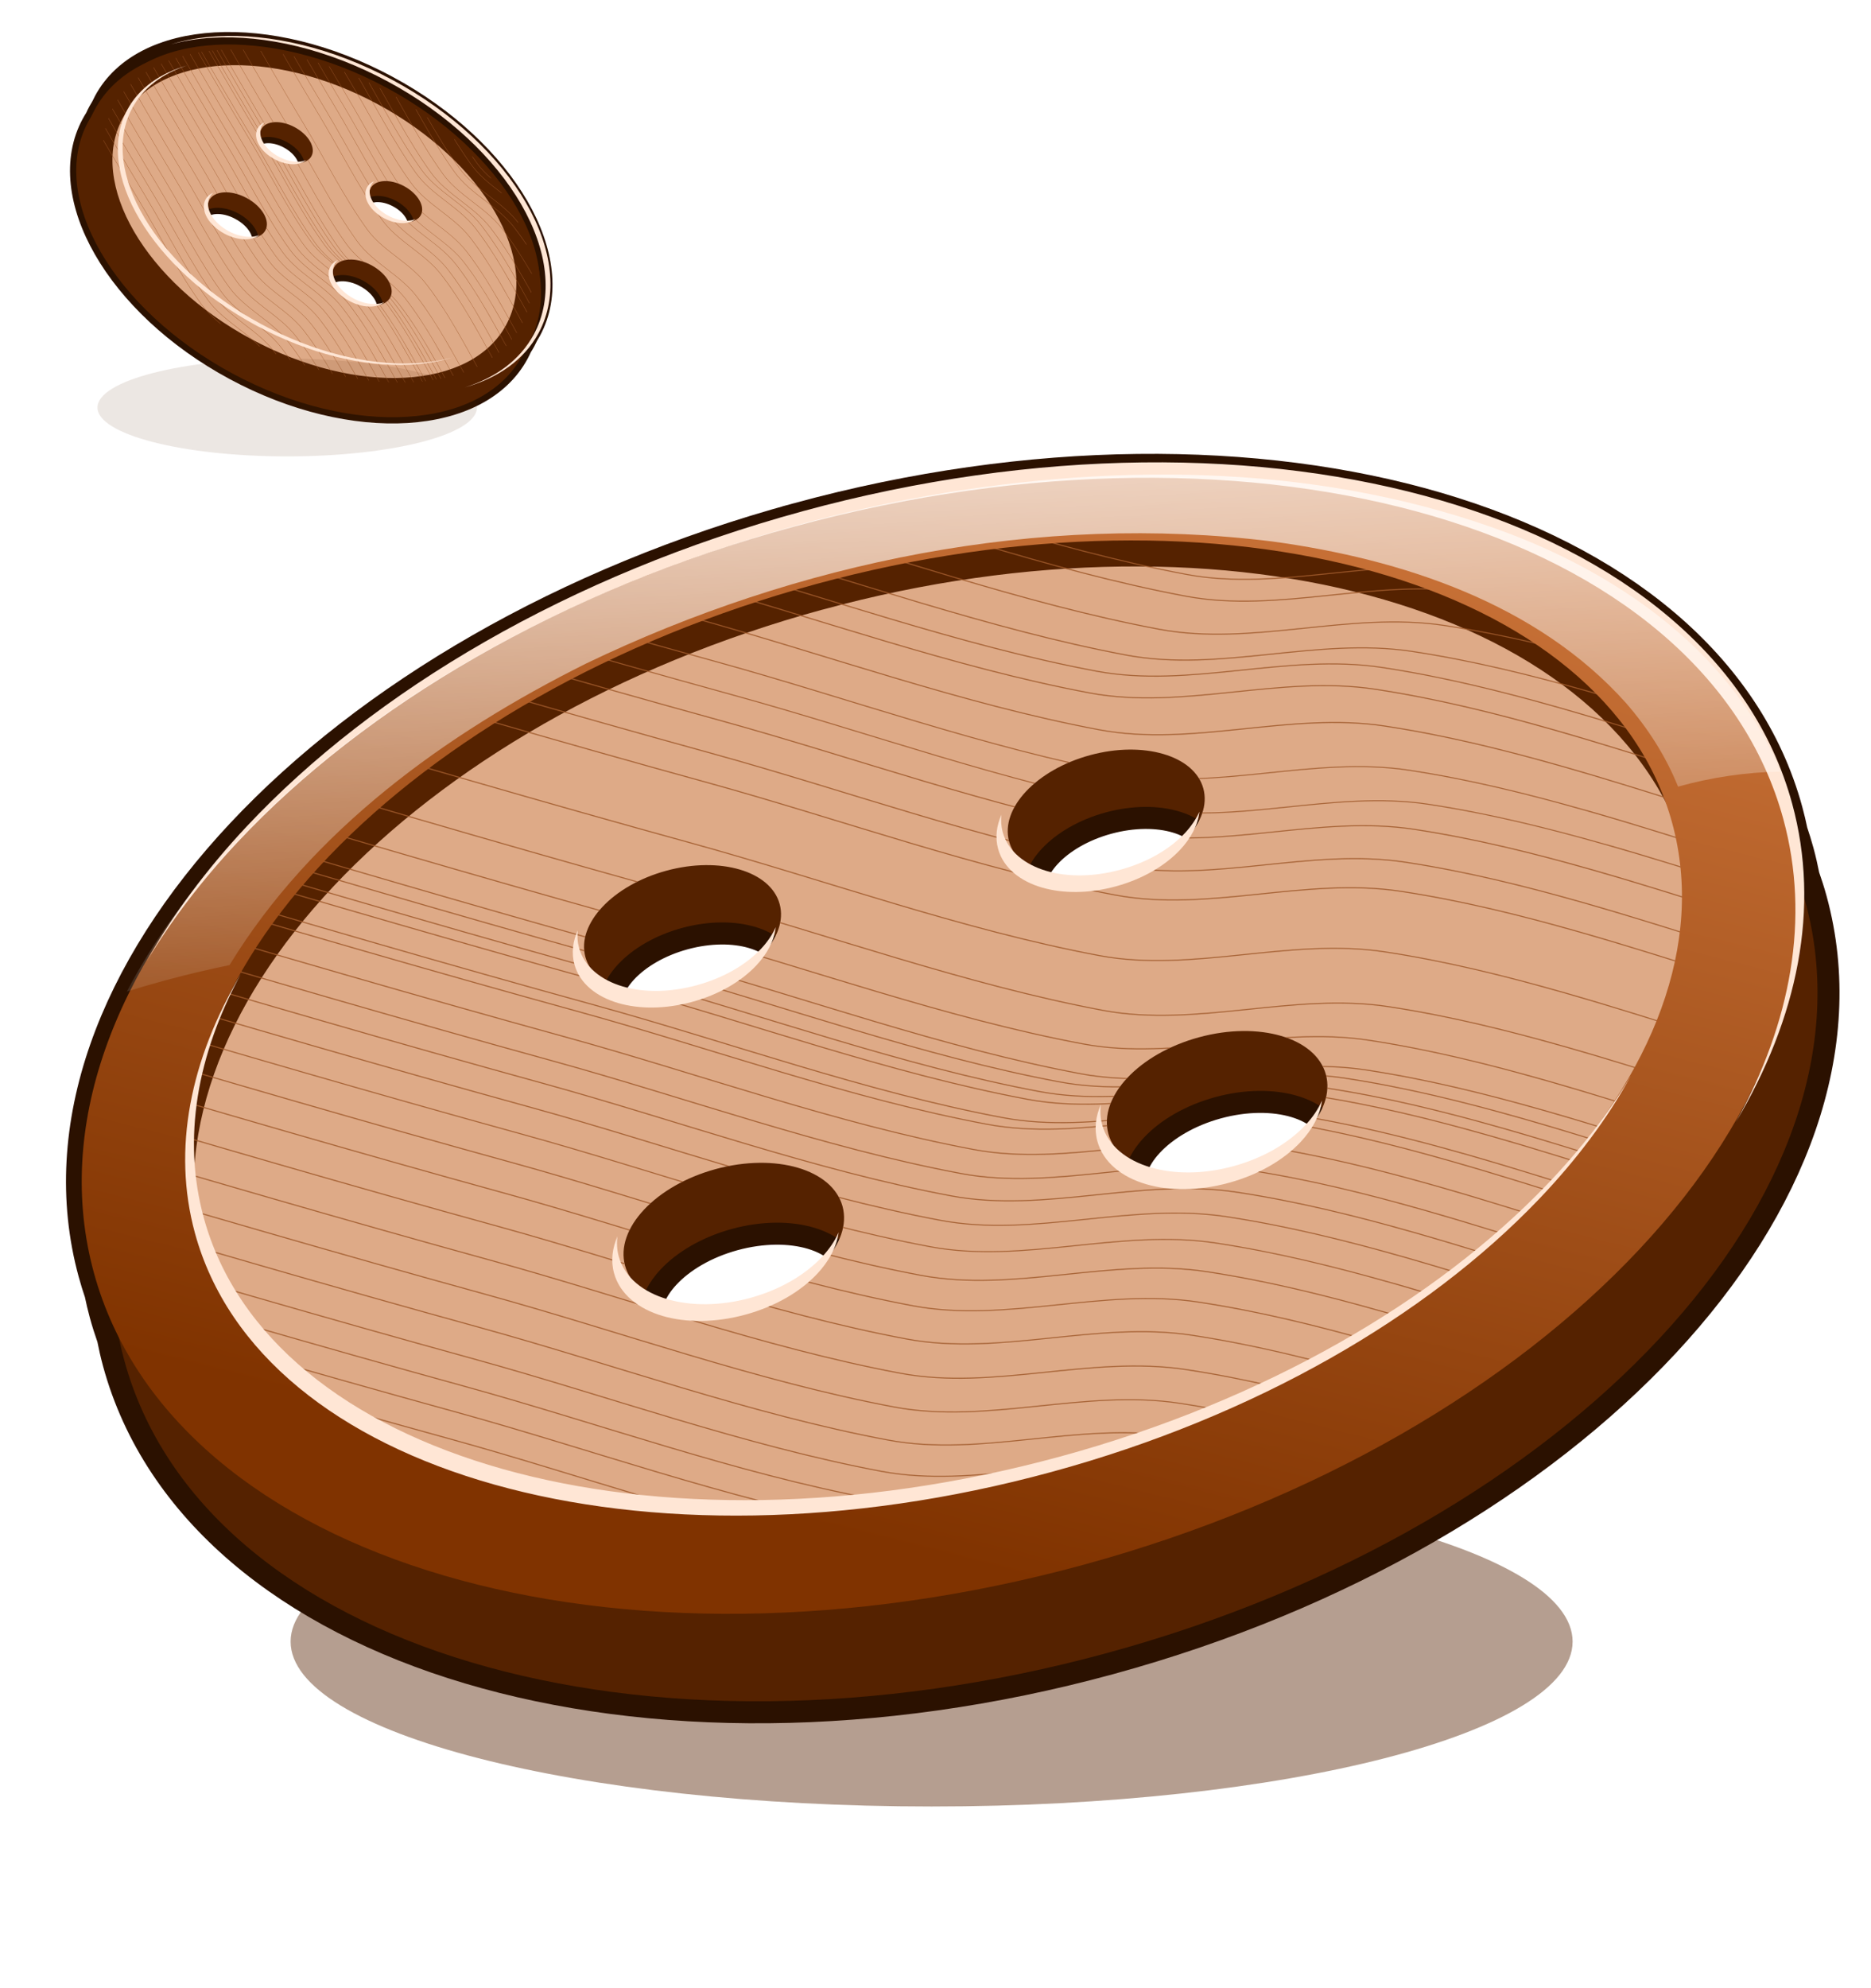 <?xml version="1.0" encoding="UTF-8" standalone="no"?>
<!-- Created with Inkscape (http://www.inkscape.org/) -->
<svg xmlns:inkscape="http://www.inkscape.org/namespaces/inkscape" xmlns:rdf="http://www.w3.org/1999/02/22-rdf-syntax-ns#" xmlns="http://www.w3.org/2000/svg" xmlns:sodipodi="http://sodipodi.sourceforge.net/DTD/sodipodi-0.dtd" xmlns:ns1="http://sozi.baierouge.fr" xmlns:cc="http://creativecommons.org/ns#" xmlns:xlink="http://www.w3.org/1999/xlink" xmlns:dc="http://purl.org/dc/elements/1.1/" id="svg2" sodipodi:docname="button.svg" inkscape:export-filename="button.png" viewBox="0 0 594.34 631.31" inkscape:export-xdpi="90" version="1.1" inkscape:export-ydpi="90" inkscape:version="0.48.4 r9939">
  <defs id="defs4">
    <linearGradient id="linearGradient4025" inkscape:collect="always">
      <stop id="stop4027" style="stop-color:#ffffff" offset="0"/>
      <stop id="stop4029" style="stop-color:#ffffff;stop-opacity:0" offset="1"/>
    </linearGradient>
    <linearGradient id="linearGradient3883">
      <stop id="stop3885" style="stop-color:#c87137" offset="0"/>
      <stop id="stop3887" style="stop-color:#803300" offset="1"/>
    </linearGradient>
    <filter id="filter4008" inkscape:collect="always" color-interpolation-filters="sRGB">
      <feGaussianBlur id="feGaussianBlur4010" stdDeviation="0.42" inkscape:collect="always"/>
    </filter>
    <filter id="filter4073" height="2.09" width="1.348" color-interpolation-filters="sRGB" y="-.545" x="-.174" inkscape:collect="always">
      <feGaussianBlur id="feGaussianBlur4075" stdDeviation="17.71" inkscape:collect="always"/>
    </filter>
    <clipPath id="clipPath3425" clipPathUnits="userSpaceOnUse">
      <g id="g3427" transform="matrix(.789 0 0 .789 409.94 526.34)">
        <g id="g3429" transform="matrix(.497 .137 -.168 .405 -335.94 -1086.7)">
          <path id="path3431" style="block-progression:tb;text-indent:0;color:#000000;text-transform:none;fill:#a05a2c" inkscape:connector-curvature="0" d="m1607.8 1538c-48.334-0.51-96.101 1.144-141.91 7.688-37.104 5.301-70.435 21.856-103.62 38-33.19 16.144-66.253 31.872-102.84 35.531-107.85 10.785-222.29 0-330.88 0-477.65 0-951.53-34.794-1425.6 5.656l0.094 1c473.93-40.441 947.77-5.656 1425.5-5.656 108.52 0 222.98 10.798 330.97 0 36.813-3.681 69.992-19.478 103.19-35.625 33.196-16.147 66.414-32.666 103.31-37.938 121.95-17.422 258 0 381.78 0v-1c-77.304 0-159.44-6.806-240-7.656z"/>
          <path id="path3433" style="block-progression:tb;text-indent:0;color:#000000;text-transform:none;fill:#a05a2c" inkscape:connector-curvature="0" d="m1633 1470.9c-48.334-0.51-96.101 1.113-141.91 7.656-37.104 5.301-70.435 21.887-103.62 38.031-33.19 16.144-66.253 31.841-102.84 35.5-107.85 10.785-222.29 0-330.87 0-477.65 0-951.53-34.794-1425.6 5.656l0.094 1c473.93-40.441 947.77-5.656 1425.5-5.656 108.52 0 223.02 10.798 331 0 36.813-3.681 69.961-19.447 103.16-35.594 33.196-16.147 66.414-32.666 103.31-37.938 121.95-17.422 258 0 381.78 0v-1c-77.304 0-159.44-6.806-240-7.656z"/>
          <path id="path3435" style="block-progression:tb;text-indent:0;color:#000000;text-transform:none;fill:#a05a2c" inkscape:connector-curvature="0" d="m1590.8 1559.7c-48.334-0.51-96.07 1.144-141.88 7.688-37.104 5.301-70.435 21.856-103.62 38-33.19 16.144-66.253 31.872-102.84 35.531-107.85 10.785-222.29 0-330.88 0-477.65 0-951.53-34.794-1425.6 5.656l0.062 1c473.93-40.441 947.81-5.656 1425.5-5.656 108.52 0 222.98 10.798 330.97 0 36.813-3.681 69.992-19.478 103.19-35.625 33.196-16.147 66.414-32.666 103.31-37.937 121.95-17.422 258 0 381.78 0v-1c-77.304 0-159.47-6.806-240.03-7.656z"/>
          <path id="path3437" style="block-progression:tb;text-indent:0;color:#000000;text-transform:none;fill:#a05a2c" inkscape:connector-curvature="0" d="m1592.3 1580.8c-48.334-0.51-96.101 1.144-141.91 7.688-37.104 5.301-70.403 21.887-103.59 38.031-33.19 16.144-66.253 31.841-102.84 35.5-107.85 10.785-222.29 0-330.88 0-477.65 0-951.56-34.794-1425.6 5.656l0.094 1c473.93-40.441 947.81-5.656 1425.5-5.656 108.52 0 222.98 10.798 330.97 0 36.813-3.681 69.992-19.478 103.19-35.625 33.196-16.147 66.414-32.635 103.31-37.906 121.95-17.422 257.97 0 381.75 0v-1c-77.304 0-159.44-6.837-240-7.688z"/>
          <path id="path3439" style="block-progression:tb;text-indent:0;color:#000000;text-transform:none;fill:#a05a2c" inkscape:connector-curvature="0" d="m1641.2 1644.8c-48.334-0.51-96.101 1.113-141.91 7.656-37.104 5.301-70.435 21.887-103.62 38.031-33.19 16.144-66.253 31.872-102.84 35.531-107.85 10.785-222.29-0.031-330.87-0.031-477.65 0-951.53-34.763-1425.6 5.688l0.094 0.969c473.88-40.5 947.72-5.7 1425.4-5.7 108.52 0 222.98 10.798 330.97 0 36.813-3.681 69.992-19.447 103.19-35.594 33.196-16.147 66.414-32.666 103.31-37.937 121.95-17.422 258 0 381.78 0v-1c-77.304 0-159.44-6.806-240-7.656z"/>
          <path id="path3441" style="block-progression:tb;text-indent:0;color:#000000;text-transform:none;fill:#a05a2c" inkscape:connector-curvature="0" d="m1666.4 1727.7c-48.334-0.51-96.101 1.113-141.91 7.656-37.104 5.301-70.403 21.887-103.59 38.031-33.19 16.144-66.253 31.841-102.84 35.5-107.85 10.785-222.29 0-330.88 0-477.65 0-951.53-34.794-1425.6 5.656l0.062 1c473.93-40.441 947.81-5.656 1425.5-5.656 108.52 0 222.98 10.798 330.97 0 36.813-3.681 69.992-19.447 103.19-35.594 33.196-16.147 66.414-32.666 103.31-37.937 121.95-17.422 258 0 381.78 0v-1c-77.304 0-159.47-6.806-240.03-7.656z"/>
          <path id="path3443" style="block-progression:tb;text-indent:0;color:#000000;text-transform:none;fill:#a05a2c" inkscape:connector-curvature="0" d="m1693.3 1895.5c-48.334-0.51-96.101 1.144-141.91 7.688-37.104 5.301-70.403 21.856-103.59 38-33.19 16.144-66.253 31.872-102.84 35.531-107.85 10.785-222.29 0-330.88 0-477.65 0-951.53-34.794-1425.6 5.656l0.062 1c473.93-40.441 947.81-5.656 1425.5-5.656 108.52 0 222.98 10.798 330.97 0 36.813-3.681 69.992-19.478 103.19-35.625 33.196-16.147 66.414-32.666 103.31-37.938 121.95-17.422 258 0 381.78 0v-1c-77.304 0-159.47-6.806-240.03-7.656z"/>
          <path id="path3445" style="block-progression:tb;text-indent:0;color:#000000;text-transform:none;fill:#a05a2c" inkscape:connector-curvature="0" d="m1676.2 1948.7c-48.334-0.51-96.101 1.113-141.91 7.656-37.104 5.301-70.435 21.887-103.62 38.031-33.19 16.144-66.253 31.841-102.84 35.5-107.85 10.785-222.29 0-330.87 0-477.65 0-951.53-34.794-1425.6 5.656l0.094 1c473.93-40.441 947.77-5.656 1425.5-5.656 108.52 0 222.98 10.798 330.97 0 36.813-3.681 69.992-19.447 103.19-35.594 33.196-16.147 66.414-32.666 103.31-37.938 121.95-17.422 258 0 381.78 0v-1c-77.304 0-159.44-6.806-240-7.656z"/>
          <path id="path3447" style="block-progression:tb;text-indent:0;color:#000000;text-transform:none;fill:#a05a2c" inkscape:connector-curvature="0" d="m1669.5 1958.6c-48.334-0.51-96.101 1.113-141.91 7.656-37.104 5.301-70.435 21.887-103.62 38.031-33.19 16.144-66.253 31.841-102.84 35.5-107.85 10.785-222.29 0-330.88 0-477.65 0-951.53-34.794-1425.6 5.656l0.094 1c473.93-40.441 947.77-5.656 1425.5-5.656 108.52 0 223.02 10.798 331 0 36.813-3.681 69.96-19.447 103.16-35.594 33.196-16.147 66.446-32.666 103.34-37.938 121.95-17.422 257.97 0 381.75 0v-1c-77.304 0-159.44-6.806-240-7.656z"/>
          <path id="path3449" style="block-progression:tb;text-indent:0;color:#000000;text-transform:none;fill:#a05a2c" inkscape:connector-curvature="0" d="m1645.6 2016.6c-48.334-0.51-96.101 1.113-141.91 7.656-37.104 5.301-70.435 21.887-103.62 38.031-33.19 16.144-66.253 31.872-102.84 35.531-107.85 10.785-222.29 0-330.88 0-477.65 0-951.53-34.794-1425.6 5.656l0.094 1c473.93-40.441 947.77-5.656 1425.5-5.656 108.52 0 223.02 10.767 331-0.031 36.813-3.681 69.96-19.447 103.16-35.594 33.196-16.147 66.414-32.666 103.31-37.938 121.95-17.422 258 0 381.78 0v-1c-77.304 0-159.44-6.806-240-7.656z"/>
          <path id="path3451" style="block-progression:tb;text-indent:0;color:#000000;text-transform:none;fill:#a05a2c" inkscape:connector-curvature="0" d="m1639.1 1368c-48.334-0.51-96.101 1.113-141.91 7.656-37.104 5.301-70.404 21.887-103.59 38.031-33.19 16.144-66.253 31.841-102.84 35.5-107.85 10.785-222.29 0-330.87 0-477.65 0-951.56-34.794-1425.6 5.656l0.094 1c473.93-40.441 947.81-5.656 1425.5-5.656 108.52 0 222.98 10.798 330.97 0 36.813-3.681 69.992-19.447 103.19-35.594 33.196-16.147 66.414-32.666 103.31-37.938 121.95-17.422 257.97 0 381.75 0v-1c-77.304 0-159.44-6.806-240-7.656z"/>
          <path id="path3453" style="block-progression:tb;text-indent:0;color:#000000;text-transform:none;fill:#a05a2c" inkscape:connector-curvature="0" d="m1635.8 1340.1c-48.334-0.51-96.101 1.113-141.91 7.656-37.104 5.301-70.435 21.887-103.62 38.031-33.19 16.144-66.253 31.872-102.84 35.531-107.85 10.785-222.29 0-330.87 0-477.65 0-951.53-34.794-1425.6 5.656l0.094 0.969c473.93-40.441 947.77-5.625 1425.5-5.625 108.52 0 223.02 10.767 331-0.031 36.813-3.681 69.961-19.447 103.16-35.594 33.196-16.147 66.414-32.666 103.31-37.938 121.95-17.422 258 0 381.78 0v-1c-77.304 0-159.44-6.806-240-7.656z"/>
          <path id="path3455" style="block-progression:tb;text-indent:0;color:#000000;text-transform:none;fill:#a05a2c" inkscape:connector-curvature="0" d="m1634 1393.4c-48.334-0.51-96.101 1.113-141.91 7.656-37.104 5.301-70.435 21.887-103.62 38.031-33.19 16.144-66.253 31.841-102.84 35.5-107.85 10.785-222.29 0-330.87 0-477.65 0-951.53-34.794-1425.6 5.656l0.094 1c473.93-40.441 947.77-5.656 1425.5-5.656 108.52 0 222.98 10.798 330.97 0 36.813-3.681 69.992-19.447 103.19-35.594 33.196-16.147 66.414-32.666 103.31-37.938 121.95-17.422 258 0 381.78 0v-1c-77.304 0-159.44-6.806-240-7.656z"/>
          <path id="path3457" style="block-progression:tb;text-indent:0;color:#000000;text-transform:none;fill:#a05a2c" inkscape:connector-curvature="0" d="m1632.2 1411.7c-48.334-0.51-96.07 1.113-141.88 7.656-37.104 5.301-70.435 21.887-103.62 38.031-33.19 16.144-66.253 31.841-102.84 35.5-107.85 10.785-222.29 0-330.87 0-477.65 0-951.53-34.794-1425.6 5.656l0.062 1c473.93-40.441 947.81-5.656 1425.5-5.656 108.52 0 222.98 10.798 330.97 0 36.813-3.681 69.992-19.447 103.19-35.594 33.196-16.147 66.414-32.666 103.31-37.938 121.95-17.422 258 0 381.78 0v-1c-77.304 0-159.47-6.806-240.03-7.656z"/>
          <path id="path3459" style="block-progression:tb;text-indent:0;color:#000000;text-transform:none;fill:#a05a2c" inkscape:connector-curvature="0" d="m1626.8 1451.3c-48.334-0.51-96.101 1.113-141.91 7.656-37.104 5.301-70.403 21.887-103.59 38.031-33.19 16.144-66.253 31.872-102.84 35.531-107.85 10.785-222.29 0-330.88 0-477.65 0-951.53-34.794-1425.6 5.656l0.062 1c473.93-40.441 947.81-5.656 1425.5-5.656 108.52 0 222.98 10.767 330.97-0.031 36.813-3.681 69.992-19.447 103.19-35.594 33.196-16.147 66.414-32.666 103.31-37.938 121.95-17.422 258 0 381.78 0v-1c-77.304 0-159.47-6.806-240.03-7.656z"/>
          <path id="path3461" style="block-progression:tb;text-indent:0;color:#000000;text-transform:none;fill:#a05a2c" inkscape:connector-curvature="0" d="m1623.6 1506.9c-48.334-0.51-96.07 1.144-141.88 7.688-37.104 5.301-70.435 21.887-103.62 38.031-33.19 16.144-66.253 31.841-102.84 35.5-107.85 10.785-222.29 0-330.87 0-477.65 0-951.53-34.794-1425.6 5.656l0.062 1c473.93-40.441 947.81-5.656 1425.5-5.656 108.52 0 222.98 10.798 330.97 0 36.813-3.681 69.992-19.478 103.19-35.625 33.196-16.147 66.414-32.666 103.31-37.938 121.95-17.422 258 0.031 381.78 0.031v-1c-77.304 0-159.47-6.837-240.03-7.688z"/>
          <path id="path3463" style="block-progression:tb;text-indent:0;color:#000000;text-transform:none;fill:#a05a2c" inkscape:connector-curvature="0" d="m1610.5 1611.3c-48.334-0.51-96.101 1.113-141.91 7.656-37.104 5.301-70.404 21.887-103.59 38.031-33.19 16.144-66.253 31.872-102.84 35.531-107.85 10.785-222.29-0.031-330.87-0.031-477.65 0-951.56-34.763-1425.6 5.688l0.094 0.969c473.93-40.441 947.81-5.656 1425.5-5.656 108.52 0 222.98 10.798 330.97 0 36.813-3.681 69.992-19.447 103.19-35.594 33.196-16.147 66.414-32.666 103.31-37.937 121.95-17.422 257.97 0 381.75 0v-1c-77.304 0-159.44-6.806-240-7.656z"/>
          <path id="path3465" style="block-progression:tb;text-indent:0;color:#000000;text-transform:none;fill:#a05a2c" inkscape:connector-curvature="0" d="m1665.7 1670.4c-48.334-0.51-96.101 1.113-141.91 7.656-37.104 5.301-70.403 21.887-103.59 38.031-33.19 16.144-66.253 31.872-102.84 35.531-107.85 10.785-222.29 0-330.88 0-477.65 0-951.56-34.794-1425.6 5.656l0.1 0.9c473.93-40.441 947.81-5.625 1425.5-5.625 108.52 0 222.98 10.767 330.97-0.031 36.813-3.681 69.992-19.447 103.19-35.594 33.196-16.147 66.414-32.666 103.31-37.938 121.95-17.422 257.97 0 381.75 0v-1c-77.304 0-159.44-6.806-240-7.656z"/>
          <path id="path3467" style="block-progression:tb;text-indent:0;color:#000000;text-transform:none;fill:#a05a2c" inkscape:connector-curvature="0" d="m1662.7 1696.2c-48.334-0.51-96.101 1.144-141.91 7.688-37.104 5.301-70.403 21.887-103.59 38.031-33.19 16.144-66.253 31.841-102.84 35.5-107.85 10.785-222.29 0-330.88 0-477.65 0-951.53-34.794-1425.6 5.656l0.062 1c473.93-40.441 947.81-5.656 1425.5-5.656 108.52 0 222.98 10.798 330.97 0 36.813-3.681 69.992-19.478 103.19-35.625 33.196-16.147 66.414-32.635 103.31-37.906 121.95-17.422 258 0 381.78 0v-1c-77.304 0-159.47-6.837-240.03-7.688z"/>
          <path id="path3469" style="block-progression:tb;text-indent:0;color:#000000;text-transform:none;fill:#a05a2c" inkscape:connector-curvature="0" d="m1678.6 1812.7c-48.334-0.51-96.101 1.144-141.91 7.688-37.104 5.301-70.403 21.856-103.59 38-33.19 16.144-66.253 31.872-102.84 35.531-107.85 10.785-222.29 0-330.88 0-477.65 0-951.53-34.794-1425.6 5.656l0.062 1c473.93-40.441 947.81-5.656 1425.5-5.656 108.52 0 222.98 10.798 330.97 0 36.813-3.681 69.992-19.478 103.19-35.625 33.196-16.147 66.414-32.666 103.31-37.938 121.95-17.422 258 0 381.78 0v-1c-77.304 0-159.47-6.806-240.03-7.656z"/>
          <path id="path3471" style="block-progression:tb;text-indent:0;color:#000000;text-transform:none;fill:#a05a2c" inkscape:connector-curvature="0" d="m1643.3 2063.5c-48.334-0.51-96.101 1.113-141.91 7.656-37.104 5.301-70.435 21.887-103.62 38.031-33.19 16.144-66.253 31.841-102.84 35.5-107.85 10.785-222.29 0-330.88 0-477.65 0-951.53-34.794-1425.6 5.656l0.094 1c473.93-40.441 947.77-5.656 1425.5-5.656 108.52 0 223.02 10.798 331 0 36.813-3.681 69.96-19.447 103.16-35.594 33.196-16.147 66.446-32.666 103.34-37.938 121.95-17.422 257.97 0 381.75 0v-1c-77.304 0-159.44-6.806-240-7.656z"/>
          <path id="path3473" style="block-progression:tb;text-indent:0;color:#000000;text-transform:none;fill:#a05a2c" inkscape:connector-curvature="0" d="m1647.6 1990.8c-48.334-0.51-96.101 1.113-141.91 7.656-37.104 5.301-70.435 21.887-103.62 38.031-33.19 16.144-66.253 31.872-102.84 35.531-107.85 10.785-222.29-0.031-330.88-0.031-477.65 0-951.53-34.762-1425.6 5.688l0.094 0.969c473.93-40.441 947.77-5.656 1425.5-5.656 108.52 0 222.98 10.798 330.97 0 36.813-3.681 69.992-19.447 103.19-35.594 33.196-16.147 66.414-32.666 103.31-37.938 121.95-17.422 258 0 381.78 0v-1c-77.304 0-159.44-6.806-240-7.656z"/>
          <path id="path3475" style="block-progression:tb;text-indent:0;color:#000000;text-transform:none;fill:#a05a2c" inkscape:connector-curvature="0" d="m1643 2087.9c-48.334-0.51-96.07 1.144-141.88 7.688-37.104 5.301-70.435 21.887-103.62 38.031-33.19 16.144-66.253 31.841-102.84 35.5-107.85 10.785-222.29 0-330.88 0-477.65 0-951.53-34.794-1425.6 5.656l0.062 1c473.93-40.441 947.81-5.656 1425.5-5.656 108.52 0 222.98 10.798 330.97 0 36.813-3.681 69.992-19.478 103.19-35.625 33.196-16.147 66.414-32.666 103.31-37.938 121.95-17.422 258 0 381.78 0v-1c-77.304 0-159.47-6.806-240.03-7.656z"/>
          <path id="path3477" style="block-progression:tb;text-indent:0;color:#000000;text-transform:none;fill:#a05a2c" inkscape:connector-curvature="0" d="m1643.3 2114c-48.334-0.51-96.101 1.144-141.91 7.688-37.104 5.301-70.435 21.887-103.62 38.031-33.19 16.144-66.253 31.841-102.84 35.5-107.85 10.785-222.29 0-330.88 0-477.65 0-951.53-34.794-1425.6 5.656l0.094 1c473.96-40.4 947.81-5.7 1425.5-5.7 108.52 0 223.02 10.798 331 0 36.813-3.681 69.96-19.447 103.16-35.594 33.196-16.147 66.414-32.666 103.31-37.937 121.95-17.422 258 0 381.78 0v-1c-77.304 0-159.44-6.837-240-7.688z"/>
          <path id="path3479" style="block-progression:tb;text-indent:0;color:#000000;text-transform:none;fill:#a05a2c" inkscape:connector-curvature="0" d="m1648.7 2170.9c-48.334-0.51-96.101 1.144-141.91 7.688-37.104 5.301-70.403 21.887-103.59 38.031-33.19 16.144-66.253 31.841-102.84 35.5-107.85 10.785-222.29 0-330.88 0-477.65 0-951.53-34.794-1425.6 5.656l0.062 1c473.93-40.441 947.81-5.656 1425.5-5.656 108.52 0 222.98 10.798 330.97 0 36.813-3.681 69.992-19.478 103.19-35.625 33.196-16.147 66.414-32.635 103.31-37.906 121.95-17.422 257.97 0 381.75 0v-1c-77.304 0-159.44-6.837-240-7.688z"/>
          <path id="path3481" style="block-progression:tb;text-indent:0;color:#000000;text-transform:none;fill:#a05a2c" inkscape:connector-curvature="0" d="m1665.6 2265.8c-48.334-0.51-96.101 1.144-141.91 7.688-37.104 5.301-70.435 21.856-103.62 38-33.19 16.144-66.253 31.872-102.84 35.531-107.85 10.785-222.29 0-330.88 0-477.65 0-951.53-34.794-1425.6 5.656l0.094 1c473.93-40.441 947.77-5.656 1425.5-5.656 108.52 0 222.98 10.798 330.97 0 36.813-3.681 69.992-19.478 103.19-35.625 33.196-16.147 66.414-32.666 103.31-37.938 121.95-17.422 258 0 381.78 0v-1c-77.304 0-159.44-6.806-240-7.656z"/>
          <path id="path3483" style="block-progression:tb;text-indent:0;color:#000000;text-transform:none;fill:#a05a2c" inkscape:connector-curvature="0" d="m1675.8 2326.3c-48.334-0.51-96.07 1.144-141.88 7.687-37.104 5.301-70.435 21.887-103.62 38.031-33.19 16.144-66.253 31.841-102.84 35.5-107.85 10.785-222.29 0-330.88 0-477.65 0-951.53-34.794-1425.6 5.656l0.062 1c473.93-40.441 947.81-5.656 1425.5-5.656 108.52 0 222.98 10.798 330.97 0 36.813-3.681 69.992-19.478 103.19-35.625 33.196-16.147 66.414-32.635 103.31-37.906 121.95-17.422 258 0 381.78 0v-1c-77.304 0-159.47-6.837-240.03-7.687z"/>
          <path id="path3485" style="block-progression:tb;text-indent:0;color:#000000;text-transform:none;fill:#a05a2c" inkscape:connector-curvature="0" d="m1677.8 2353c-48.334-0.51-96.07 1.144-141.88 7.687-37.104 5.301-70.435 21.887-103.62 38.031-33.19 16.144-66.253 31.841-102.84 35.5-107.85 10.785-222.29 0-330.88 0-477.65 0-951.53-34.794-1425.6 5.656l0.062 1c473.93-40.441 947.81-5.656 1425.5-5.656 108.52 0 222.98 10.798 330.97 0 36.813-3.681 69.992-19.478 103.19-35.625 33.196-16.147 66.414-32.666 103.31-37.938 121.95-17.422 258 0.031 381.78 0.031v-1c-77.304 0-159.47-6.837-240.03-7.687z"/>
          <path id="path3487" style="block-progression:tb;text-indent:0;color:#000000;text-transform:none;fill:#a05a2c" inkscape:connector-curvature="0" d="m1679.1 2378.1c-48.334-0.51-96.101 1.113-141.91 7.656-37.104 5.301-70.435 21.887-103.62 38.031-33.19 16.144-66.253 31.841-102.84 35.5-107.85 10.785-222.29 0-330.88 0-477.65 0-951.53-34.794-1425.6 5.656l0.094 1c473.93-40.441 947.77-5.656 1425.5-5.656 108.52 0 222.98 10.798 330.97 0 36.813-3.681 69.992-19.447 103.19-35.594 33.196-16.147 66.414-32.666 103.31-37.938 121.95-17.422 258 0 381.78 0v-1c-77.304 0-159.44-6.806-240-7.656z"/>
          <path id="path3489" style="block-progression:tb;text-indent:0;color:#000000;text-transform:none;fill:#a05a2c" inkscape:connector-curvature="0" d="m1682.6 2403.5c-48.334-0.51-96.101 1.144-141.91 7.688-37.104 5.301-70.403 21.856-103.59 38-33.19 16.144-66.253 31.872-102.84 35.531-107.85 10.785-222.29 0-330.88 0-477.65 0-951.53-34.794-1425.6 5.656l0.062 1c473.93-40.441 947.81-5.656 1425.5-5.656 108.52 0 222.98 10.798 330.97 0 36.813-3.681 69.992-19.478 103.19-35.625 33.196-16.147 66.414-32.666 103.31-37.938 121.95-17.422 257.97 0 381.75 0v-1c-77.304 0-159.44-6.806-240-7.656z"/>
          <path id="path3491" style="block-progression:tb;text-indent:0;color:#000000;text-transform:none;fill:#a05a2c" inkscape:connector-curvature="0" d="m1697.7 1860.7c-48.334-0.51-96.101 1.113-141.91 7.656-37.104 5.301-70.403 21.887-103.59 38.031-33.19 16.144-66.253 31.841-102.84 35.5-107.85 10.785-222.29 0-330.88 0-477.65 0-951.53-34.794-1425.6 5.656l0.062 1c473.93-40.441 947.81-5.656 1425.5-5.656 108.52 0 222.98 10.798 330.97 0 36.813-3.681 69.992-19.447 103.19-35.594 33.196-16.147 66.414-32.666 103.31-37.938 121.95-17.422 257.97 0 381.75 0v-1c-77.304 0-159.44-6.806-240-7.656z"/>
          <path id="path3493" style="block-progression:tb;text-indent:0;color:#000000;text-transform:none;fill:#a05a2c" inkscape:connector-curvature="0" d="m1671.8 1754.8c-48.334-0.51-96.101 1.113-141.91 7.656-37.104 5.301-70.404 21.887-103.59 38.031-33.19 16.144-66.253 31.841-102.84 35.5-107.85 10.785-222.29 0-330.87 0-477.65 0-951.56-34.794-1425.6 5.656l0.094 1c473.93-40.441 947.81-5.656 1425.5-5.656 108.52 0 222.98 10.798 330.97 0 36.813-3.681 69.992-19.447 103.19-35.594 33.196-16.147 66.414-32.666 103.31-37.938 121.95-17.422 257.97 0 381.75 0v-1c-77.304 0-159.44-6.806-240-7.656z"/>
          <path id="path3495" style="block-progression:tb;text-indent:0;color:#000000;text-transform:none;fill:#a05a2c" inkscape:connector-curvature="0" d="m1700.4 1922.7c-48.334-0.51-96.101 1.113-141.91 7.656-37.104 5.301-70.403 21.887-103.59 38.031-33.19 16.144-66.253 31.872-102.84 35.531-107.85 10.785-222.29 0-330.88 0-477.65 0-951.53-34.794-1425.6 5.656l0.062 1c473.93-40.441 947.81-5.656 1425.5-5.656 108.52 0 222.98 10.798 330.97 0 36.813-3.681 69.992-19.478 103.19-35.625 33.196-16.147 66.414-32.666 103.31-37.938 121.95-17.422 257.97 0 381.75 0v-1c-77.304 0-159.44-6.806-240-7.656z"/>
          <path id="path3497" style="block-progression:tb;text-indent:0;color:#000000;text-transform:none;fill:#a05a2c" inkscape:connector-curvature="0" d="m1687.6 1935.2c-48.334-0.51-96.101 1.113-141.91 7.656-37.104 5.301-70.403 21.887-103.59 38.031-33.19 16.144-66.253 31.841-102.84 35.5-107.85 10.785-222.29 0-330.88 0-477.65 0-951.56-34.794-1425.6 5.656l0.094 1c473.93-40.441 947.81-5.656 1425.5-5.656 108.52 0 222.98 10.798 330.97 0 36.813-3.681 69.992-19.447 103.19-35.594 33.196-16.147 66.414-32.666 103.31-37.937 121.95-17.422 257.97 0 381.75 0v-1c-77.304 0-159.44-6.806-240-7.656z"/>
          <path id="path3499" style="block-progression:tb;text-indent:0;color:#000000;text-transform:none;fill:#a05a2c" inkscape:connector-curvature="0" d="m1657.4 1981c-48.334-0.51-96.101 1.113-141.91 7.656-37.104 5.301-70.404 21.887-103.59 38.031-33.19 16.144-66.253 31.841-102.84 35.5-107.85 10.785-222.29 0-330.87 0-477.65 0-951.53-34.794-1425.6 5.656l0.062 1c473.93-40.441 947.81-5.656 1425.5-5.656 108.52 0 222.98 10.798 330.97 0 36.813-3.681 69.992-19.447 103.19-35.594 33.196-16.147 66.414-32.666 103.31-37.938 121.95-17.422 257.97 0 381.75 0v-1c-77.304 0-159.44-6.806-240-7.656z"/>
          <path id="path3501" style="block-progression:tb;text-indent:0;color:#000000;text-transform:none;fill:#a05a2c" inkscape:connector-curvature="0" d="m1643.8 2041.1c-48.334-0.51-96.101 1.144-141.91 7.688-37.104 5.301-70.435 21.856-103.62 38-33.19 16.144-66.253 31.872-102.84 35.531-107.85 10.785-222.29 0-330.88 0-477.65 0-951.53-34.794-1425.6 5.656l0.094 1c473.93-40.441 947.77-5.656 1425.5-5.656 108.52 0 222.98 10.798 330.97 0 36.813-3.681 69.992-19.478 103.19-35.625 33.196-16.147 66.414-32.666 103.31-37.938 121.95-17.422 258 0 381.78 0v-1c-77.304 0-159.44-6.806-240-7.656z"/>
          <path id="path3503" style="block-progression:tb;text-indent:0;color:#000000;text-transform:none;fill:#a05a2c" inkscape:connector-curvature="0" d="m1645.4 2141.8c-48.334-0.51-96.101 1.113-141.91 7.656-37.104 5.301-70.403 21.887-103.59 38.031-33.19 16.144-66.253 31.841-102.84 35.5-107.85 10.785-222.29 0-330.88 0-477.65 0-951.56-34.794-1425.6 5.656l0.094 1c473.93-40.441 947.81-5.656 1425.5-5.656 108.52 0 222.98 10.798 330.97 0 36.813-3.681 69.992-19.447 103.19-35.594 33.196-16.147 66.414-32.666 103.31-37.938 121.95-17.422 257.97 0 381.75 0v-1c-77.304 0-159.44-6.806-240-7.656z"/>
          <path id="path3505" style="block-progression:tb;text-indent:0;color:#000000;text-transform:none;fill:#a05a2c" inkscape:connector-curvature="0" d="m1653.9 2202.1c-48.334-0.51-96.101 1.144-141.91 7.688-37.104 5.301-70.435 21.887-103.62 38.031-33.19 16.144-66.253 31.841-102.84 35.5-107.85 10.785-222.29 0-330.87 0-477.65 0-951.53-34.794-1425.6 5.656l0.094 1c473.93-40.441 947.77-5.656 1425.5-5.656 108.52 0 223.02 10.798 331 0 36.813-3.681 69.961-19.478 103.16-35.625 33.196-16.147 66.446-32.666 103.34-37.937 121.95-17.422 257.97 0.031 381.75 0.031v-1c-77.304 0-159.44-6.837-240-7.688z"/>
          <path id="path3507" style="block-progression:tb;text-indent:0;color:#000000;text-transform:none;fill:#a05a2c" inkscape:connector-curvature="0" d="m1659.9 2234.2c-48.334-0.51-96.101 1.113-141.91 7.656-37.104 5.301-70.435 21.887-103.62 38.031-33.19 16.144-66.253 31.841-102.84 35.5-107.85 10.785-222.29 0-330.87 0-477.65 0-951.53-34.794-1425.6 5.656l0.094 1c473.93-40.441 947.77-5.656 1425.5-5.656 108.52 0 222.98 10.798 330.97 0 36.813-3.681 69.992-19.447 103.19-35.594 33.196-16.147 66.414-32.666 103.31-37.938 121.95-17.422 258 0 381.78 0v-1c-77.304 0-159.44-6.806-240-7.656z"/>
          <path id="path3509" style="block-progression:tb;text-indent:0;color:#000000;text-transform:none;fill:#a05a2c" inkscape:connector-curvature="0" d="m1670.9 2296.8c-48.334-0.51-96.101 1.144-141.91 7.688-37.104 5.301-70.435 21.887-103.62 38.031-33.19 16.144-66.253 31.841-102.84 35.5-107.85 10.785-222.29 0-330.87 0-477.65 0-951.53-34.794-1425.6 5.656l0.094 1c473.93-40.441 947.77-5.656 1425.5-5.656 108.52 0 223.02 10.798 331 0 36.813-3.681 69.961-19.478 103.16-35.625 33.196-16.147 66.414-32.635 103.31-37.906 121.95-17.422 258 0 381.78 0v-1c-77.304 0-159.44-6.837-240-7.688z"/>
        </g>
      </g>
    </clipPath>
    <linearGradient id="linearGradient3615" y2="779.36" xlink:href="#linearGradient3883" gradientUnits="userSpaceOnUse" x2="917" gradientTransform="matrix(.965 -.263 .263 .965 -716.79 100.97)" y1="474.36" x1="1089" inkscape:collect="always"/>
    <linearGradient id="linearGradient3617" y2="625.36" xlink:href="#linearGradient4025" gradientUnits="userSpaceOnUse" x2="1004" gradientTransform="matrix(.979 -.267 .263 .965 -730.94 104.91)" y1="375.36" x1="1058" inkscape:collect="always"/>
  </defs>
  <sodipodi:namedview id="base" fit-margin-left="10" inkscape:zoom="1" borderopacity="1.0" inkscape:current-layer="layer1" inkscape:cx="192.66825" inkscape:cy="297.56636" inkscape:snap-bbox-midpoints="true" inkscape:window-maximized="1" inkscape:snap-bbox="true" showgrid="false" fit-margin-right="10" inkscape:snap-global="false" inkscape:document-units="px" bordercolor="#666666" inkscape:window-x="-9" inkscape:window-y="-9" fit-margin-bottom="0" inkscape:window-width="1280" inkscape:pageopacity="0.0" inkscape:pageshadow="2" pagecolor="#ffffff" inkscape:snap-object-midpoints="true" inkscape:window-height="963" fit-margin-top="10">
    <inkscape:grid id="grid3806" spacingx="10px" originy="-306.496px" enabled="true" originx="-66.182px" spacingy="10px" visible="true" snapvisiblegridlinesonly="true" type="xygrid" empspacing="5"/>
  </sodipodi:namedview>
  <g id="layer1" inkscape:label="Layer 1" inkscape:groupmode="layer" transform="translate(-66.182 -114.56)">
    <path id="path4071" sodipodi:rx="122" sodipodi:ry="39" style="opacity:0.66;color:#000000;filter:url(#filter4073);fill:#552200" sodipodi:type="arc" d="m467 739.36c0 21.539-54.621 39-122 39s-122-17.461-122-39 54.621-39 122-39 122 17.461 122 39z" transform="matrix(1.669 0 0 1.343 -213.69 -357)" sodipodi:cy="739.36218" sodipodi:cx="345"/>
    <g id="g4426">
      <path id="path3913" d="m320.14 281.17c-147.47 40.21-246.96 146.33-222.22 237.05 0.601 2.203 1.269 4.372 2.003 6.515 0.454 2.175 0.959 4.35 1.548 6.51 0.708 2.598 1.528 5.148 2.414 7.666 0.507 2.598 1.093 5.195 1.795 7.77 24.953 91.514 164.72 133.11 312.18 92.897 147.46-40.208 246.77-146.99 221.82-238.5-0.702-2.576-1.516-5.11-2.398-7.606-0.514-2.619-1.103-5.233-1.811-7.831-0.589-2.159-1.258-4.29-1.97-6.394-0.455-2.22-0.98-4.428-1.581-6.63-24.73-90.72-164.32-131.66-311.78-91.45zm-37.353 128.15c17.04-4.646 33.18 0.16 36.063 10.735 2.883 10.575-8.583 22.908-25.623 27.555-17.04 4.646-33.18-0.16-36.063-10.735-2.883-10.575 8.583-22.908 25.623-27.555zm134.58-36.7c17.04-4.646 33.18 0.16 36.063 10.735 2.883 10.575-8.583 22.908-25.623 27.555-17.04 4.646-33.18-0.16-36.063-10.735-2.883-10.575 8.583-22.908 25.623-27.555zm-118.7 132.26c19.078-5.202 37.138 0.183 40.366 12.023 3.228 11.84-9.598 25.647-28.676 30.849-19.078 5.202-37.168-0.175-40.396-12.015-3.228-11.84 9.628-25.655 28.706-30.857zm153.52-41.86c19.078-5.202 37.168 0.175 40.396 12.015 3.228 11.84-9.628 25.655-28.706 30.857-19.078 5.202-37.138-0.183-40.366-12.023-3.228-11.84 9.598-25.647 28.676-30.849z" style="color:#000000;stroke:#2b1100;stroke-width:14;fill:#552200" inkscape:connector-curvature="0"/>
      <path id="path3841" sodipodi:nodetypes="sssssssssssssssssssssssss" style="color:#000000;fill:#552200" inkscape:connector-curvature="0" d="m327.5 308.18c-147.46 40.21-246.77 146.99-221.82 238.51 24.953 91.514 164.72 133.11 312.18 92.897 147.47-40.22 246.78-147 221.83-238.51-24.96-91.52-164.73-133.11-312.19-92.9zm-44.708 101.13c17.04-4.646 33.177 0.172 36.06 10.747 2.883 10.575-8.579 22.899-25.619 27.546-17.04 4.646-33.2-0.146-36.084-10.721-2.883-10.575 8.603-22.925 25.643-27.571zm134.56-36.691c17.04-4.646 33.205 0.164 36.089 10.739 2.883 10.575-8.607 22.907-25.647 27.553-17.04 4.646-33.172-0.154-36.055-10.729-2.883-10.575 8.574-22.917 25.614-27.563zm-118.67 132.27c19.078-5.202 37.142 0.173 40.37 12.013 3.228 11.84-9.602 25.658-28.68 30.861-19.078 5.202-37.176-0.183-40.405-12.023-3.228-11.84 9.636-25.648 28.714-30.85zm153.51-41.857c19.078-5.202 37.171 0.165 40.4 12.005 3.228 11.84-9.631 25.666-28.709 30.869-19.078 5.202-37.147-0.191-40.375-12.031-3.228-11.84 9.607-25.64 28.685-30.842z"/>
      <path id="path3818" d="m322.99 291.65c-138.4 37.74-231.78 137.35-208.56 222.49 23.21 85.15 154.23 123.57 292.64 85.84 138.4-37.74 231.78-137.36 208.56-222.5s-154.23-123.57-292.64-85.83zm-45.16 99.472c17.04-4.646 33.156 0.097 36.014 10.579 2.858 10.483-8.624 22.732-25.664 27.378-17.04 4.646-33.18-0.072-36.038-10.554-2.858-10.483 8.648-22.758 25.688-27.404zm134.56-36.691c17.04-4.646 33.185 0.089 36.043 10.572 2.858 10.483-8.653 22.74-25.693 27.386-17.04 4.646-33.151-0.079-36.01-10.562-2.858-10.483 8.62-22.75 25.66-27.396zm-118.89 131.46c19.078-5.202 37.119 0.089 40.319 11.826 3.2 11.737-9.653 25.471-28.731 30.673-19.078 5.202-37.153-0.099-40.354-11.836-3.2-11.737 9.687-25.461 28.765-30.663zm153.51-41.857c19.078-5.202 37.148 0.081 40.349 11.818 3.2 11.737-9.682 25.479-28.76 30.681-19.078 5.202-37.124-0.107-40.324-11.844-3.2-11.737 9.658-25.453 28.736-30.655z" sodipodi:nodetypes="sssssssssssssssssssssssss" style="color:#000000;fill:#deaa87" inkscape:connector-curvature="0"/>
      <path id="path3849" style="color:#000000;fill:#552200" inkscape:connector-curvature="0" d="m322.77 290.82c-147.46 40.2-246.54 147.85-221.3 240.43 25.25 92.58 165.25 135.03 312.71 94.83 147.46-40.21 246.54-147.86 221.3-240.44-25.25-92.58-165.25-135.03-312.71-94.82zm4.735 17.366c130.29-35.526 253.56 0.356 275.31 80.148 21.75 79.78-66.24 173.27-196.53 208.79-130.29 35.53-253.56-0.35-275.31-80.15-21.76-79.79 66.23-173.27 196.52-208.8z"/>
      <path id="path3423" style="opacity:.88;color:#000000;fill:#a05a2c" d="m322.99 291.65c-138.4 37.74-231.78 137.35-208.56 222.49 23.21 85.15 154.23 123.57 292.64 85.84 138.4-37.74 231.78-137.36 208.56-222.5s-154.23-123.57-292.64-85.83zm-45.16 99.472c17.04-4.646 33.156 0.097 36.014 10.579 2.858 10.483-8.624 22.732-25.664 27.378-17.04 4.646-33.18-0.072-36.038-10.554-2.858-10.483 8.648-22.758 25.688-27.404zm134.56-36.691c17.04-4.646 33.185 0.089 36.043 10.572 2.858 10.483-8.653 22.74-25.693 27.386-17.04 4.646-33.151-0.079-36.01-10.562-2.858-10.483 8.62-22.75 25.66-27.396zm-118.89 131.46c19.078-5.202 37.119 0.089 40.319 11.826 3.2 11.737-9.653 25.471-28.731 30.673-19.078 5.202-37.153-0.099-40.354-11.836-3.2-11.737 9.687-25.461 28.765-30.663zm153.51-41.857c19.078-5.202 37.148 0.081 40.349 11.818 3.2 11.737-9.682 25.479-28.76 30.681-19.078 5.202-37.124-0.107-40.324-11.844-3.2-11.737 9.658-25.453 28.736-30.655z" clip-path="url(#clipPath3425)" sodipodi:nodetypes="sssssssssssssssssssssssss" inkscape:connector-curvature="0"/>
      <path id="path3843" d="m319.61 279.24c-74.054 20.192-136.1 56.915-176.63 100.15-40.525 43.232-59.593 93.157-46.993 139.36 12.599 46.208 54.37 79.544 111.23 96.222 56.861 16.678 128.96 16.824 203.01-3.368 74.054-20.192 136.1-56.915 176.63-100.15 40.525-43.232 59.593-93.157 46.993-139.36-12.599-46.208-54.37-79.544-111.23-96.222-56.861-16.678-128.96-16.824-203.01 3.368zm5.689 20.863c64.834-17.678 127.8-17.887 177.05-4.03 49.249 13.857 84.594 41.655 95.017 79.88 10.423 38.226-5.928 80.087-41.327 117.02-35.399 36.937-89.749 68.75-154.58 86.428-64.834 17.678-127.81 17.857-177.06 4-49.249-13.857-84.586-41.625-95.008-79.85-10.423-38.226 5.92-80.118 41.319-117.05 35.399-36.937 89.757-68.72 154.59-86.398z" style="color:#000000;fill:url(#linearGradient3615)" inkscape:connector-curvature="0"/>
      <path id="path3978" d="m249.71 410.04c-1.568 3.488-2.056 7.188-1.067 10.818 1.673 6.135 7.118 10.304 13.876 12.282 6.758 1.978 15.039 1.956 23.516-0.355 8.477-2.312 15.629-6.497 20.442-11.631 3.373-3.599 5.644-7.794 6.126-12.1-1.082 2.409-2.681 4.742-4.646 6.838-4.812 5.134-11.972 9.289-20.45 11.601-8.477 2.312-16.749 2.363-23.508 0.385-6.758-1.978-12.211-6.177-13.884-12.312-0.5-1.834-0.611-3.689-0.405-5.526zm134.59-36.698c-1.568 3.489-2.056 7.19-1.067 10.818 1.672 6.133 7.124 10.302 13.876 12.282 6.752 1.98 15.039 1.956 23.516-0.355 8.477-2.312 15.622-6.496 20.442-11.631 3.378-3.6 5.645-7.794 6.126-12.1-1.082 2.408-2.678 4.741-4.646 6.838-4.819 5.135-11.973 9.289-20.45 11.601-8.477 2.312-16.756 2.366-23.508 0.385-6.752-1.98-12.212-6.18-13.884-12.312-0.5-1.834-0.611-3.689-0.405-5.526zm-121.98 133.9c-1.634 3.782-2.155 7.776-1.094 11.668 1.845 6.766 7.866 11.403 15.405 13.614 7.539 2.211 16.825 2.182 26.32-0.407s17.487-7.27 22.854-13.001c3.683-3.933 6.172-8.499 6.779-13.153-1.204 2.765-3.021 5.404-5.285 7.822-5.367 5.731-13.35 10.442-22.845 13.031-9.495 2.589-18.789 2.588-26.328 0.377-7.539-2.211-13.552-6.818-15.397-13.584-0.574-2.105-0.679-4.251-0.408-6.367zm153.55-41.86c-1.642 3.784-2.159 7.764-1.094 11.668 1.844 6.764 7.872 11.401 15.405 13.614 7.533 2.214 16.795 2.19 26.29-0.399 9.495-2.589 17.51-7.277 22.884-13.009 3.687-3.933 6.173-8.499 6.779-13.153-1.203 2.764-3.018 5.404-5.285 7.822-5.374 5.732-13.38 10.45-22.875 13.04-9.495 2.589-18.765 2.582-26.298 0.369-7.533-2.214-13.553-6.821-15.397-13.584-0.576-2.114-0.681-4.247-0.408-6.367z" style="block-progression:tb;text-indent:0;color:#000000;text-transform:none;fill:#ffe6d5" inkscape:connector-curvature="0"/>
      <path id="path3993" d="m955 442.62c-76.758 0-146.28 19.107-196.75 50.156-15.976 9.828-30.031 20.886-41.812 32.906 10.918-10.483 23.618-20.174 37.812-28.906 50.47-31.05 119.99-50.16 196.75-50.16 76.758 0 146.28 19.107 196.75 50.156s82 74.199 82 122.09c0 32.587-14.617 62.967-39.844 88.844 27.687-26.721 43.844-58.565 43.844-92.844 0-47.895-31.53-91.045-82-122.09-50.5-31.05-120-50.16-196.8-50.16zm-210.66 94.688c-22.796 22.101-35.875 48.035-35.875 75.688 0 39.621 26.787 75.707 70.656 102.03 43.87 26.33 104.68 42.72 171.88 42.72 67.201 0 128.01-16.395 171.88-42.719 15.08-9.049 28.132-19.241 38.781-30.344-9.865 9.558-21.534 18.394-34.781 26.344-43.9 26.33-104.7 42.72-171.9 42.72s-128.01-16.39-171.88-42.72c-43.86-26.32-70.65-62.41-70.65-102.03 0-26.001 11.545-50.482 31.875-71.688z" style="color:#000000;filter:url(#filter4008);fill:#ffe6d5" inkscape:connector-curvature="0" transform="matrix(.965 -.263 .263 .965 -716.79 100.97)"/>
      <path id="path4012" d="m318.85 281.52c-1.972 0.545-3.943 1.103-5.908 1.675-65.971 19.286-129.55 52.54-176.05 103.23-11.801 13.13-22.301 27.511-30.424 43.078 3.863-1.204 7.775-2.345 11.761-3.432 7.029-1.917 14-3.573 20.869-4.983 26.103-42.807 68.768-73.606 113.31-95.8 67.228-32.324 143.85-47.954 217.91-38.748 41.332 5.622 84.104 19.76 112.32 51.25 6.93 7.94 12.665 16.867 16.595 26.625 10.597-2.959 21.505-4.579 32.48-4.774-14.793-36.671-49.23-61.419-85.359-75.317-58.516-22.285-123.97-23.081-185.6-12.269-14.097 2.521-28.1 5.654-41.907 9.466z" style="color:#000000;fill:url(#linearGradient3617)" inkscape:connector-curvature="0"/>
    </g>
    <g id="g3595" transform="matrix(.205 .195 -.195 .205 179.11 20.608)">
      <path id="path3597" style="color:#000000;stroke:#2b1100;stroke-width:14;fill:#552200" inkscape:connector-curvature="0" d="m320.14 281.17c-147.47 40.21-246.96 146.33-222.22 237.05 0.601 2.203 1.269 4.372 2.003 6.515 0.454 2.175 0.959 4.35 1.548 6.51 0.708 2.598 1.528 5.148 2.414 7.666 0.507 2.598 1.093 5.195 1.795 7.77 24.953 91.514 164.72 133.11 312.18 92.897 147.46-40.208 246.77-146.99 221.82-238.5-0.702-2.576-1.516-5.11-2.398-7.606-0.514-2.619-1.103-5.233-1.811-7.831-0.589-2.159-1.258-4.29-1.97-6.394-0.455-2.22-0.98-4.428-1.581-6.63-24.73-90.72-164.32-131.66-311.78-91.45zm-37.353 128.15c17.04-4.646 33.18 0.16 36.063 10.735 2.883 10.575-8.583 22.908-25.623 27.555-17.04 4.646-33.18-0.16-36.063-10.735-2.883-10.575 8.583-22.908 25.623-27.555zm134.58-36.7c17.04-4.646 33.18 0.16 36.063 10.735 2.883 10.575-8.583 22.908-25.623 27.555-17.04 4.646-33.18-0.16-36.063-10.735-2.883-10.575 8.583-22.908 25.623-27.555zm-118.7 132.26c19.078-5.202 37.138 0.183 40.366 12.023 3.228 11.84-9.598 25.647-28.676 30.849-19.078 5.202-37.168-0.175-40.396-12.015-3.228-11.84 9.628-25.655 28.706-30.857zm153.52-41.86c19.078-5.202 37.168 0.175 40.396 12.015 3.228 11.84-9.628 25.655-28.706 30.857-19.078 5.202-37.138-0.183-40.366-12.023-3.228-11.84 9.598-25.647 28.676-30.849z"/>
      <path id="path3599" d="m327.5 308.18c-147.46 40.21-246.77 146.99-221.82 238.51 24.953 91.514 164.72 133.11 312.18 92.897 147.47-40.22 246.78-147 221.83-238.51-24.96-91.52-164.73-133.11-312.19-92.9zm-44.708 101.13c17.04-4.646 33.177 0.172 36.06 10.747 2.883 10.575-8.579 22.899-25.619 27.546-17.04 4.646-33.2-0.146-36.084-10.721-2.883-10.575 8.603-22.925 25.643-27.571zm134.56-36.691c17.04-4.646 33.205 0.164 36.089 10.739 2.883 10.575-8.607 22.907-25.647 27.553-17.04 4.646-33.172-0.154-36.055-10.729-2.883-10.575 8.574-22.917 25.614-27.563zm-118.67 132.27c19.078-5.202 37.142 0.173 40.37 12.013 3.228 11.84-9.602 25.658-28.68 30.861-19.078 5.202-37.176-0.183-40.405-12.023-3.228-11.84 9.636-25.648 28.714-30.85zm153.51-41.857c19.078-5.202 37.171 0.165 40.4 12.005 3.228 11.84-9.631 25.666-28.709 30.869-19.078 5.202-37.147-0.191-40.375-12.031-3.228-11.84 9.607-25.64 28.685-30.842z" sodipodi:nodetypes="sssssssssssssssssssssssss" style="color:#000000;fill:#552200" inkscape:connector-curvature="0"/>
      <path id="path3601" sodipodi:nodetypes="sssssssssssssssssssssssss" style="color:#000000;fill:#deaa87" inkscape:connector-curvature="0" d="m322.99 291.65c-138.4 37.74-231.78 137.35-208.56 222.49 23.21 85.15 154.23 123.57 292.64 85.84 138.4-37.74 231.78-137.36 208.56-222.5s-154.23-123.57-292.64-85.83zm-45.16 99.472c17.04-4.646 33.156 0.097 36.014 10.579 2.858 10.483-8.624 22.732-25.664 27.378-17.04 4.646-33.18-0.072-36.038-10.554-2.858-10.483 8.648-22.758 25.688-27.404zm134.56-36.691c17.04-4.646 33.185 0.089 36.043 10.572 2.858 10.483-8.653 22.74-25.693 27.386-17.04 4.646-33.151-0.079-36.01-10.562-2.858-10.483 8.62-22.75 25.66-27.396zm-118.89 131.46c19.078-5.202 37.119 0.089 40.319 11.826 3.2 11.737-9.653 25.471-28.731 30.673-19.078 5.202-37.153-0.099-40.354-11.836-3.2-11.737 9.687-25.461 28.765-30.663zm153.51-41.857c19.078-5.202 37.148 0.081 40.349 11.818 3.2 11.737-9.682 25.479-28.76 30.681-19.078 5.202-37.124-0.107-40.324-11.844-3.2-11.737 9.658-25.453 28.736-30.655z"/>
      <path id="path3603" d="m322.77 290.82c-147.46 40.2-246.54 147.85-221.3 240.43 25.25 92.58 165.25 135.03 312.71 94.83 147.46-40.21 246.54-147.86 221.3-240.44-25.25-92.58-165.25-135.03-312.71-94.82zm4.735 17.366c130.29-35.526 253.56 0.356 275.31 80.148 21.75 79.78-66.24 173.27-196.53 208.79-130.29 35.53-253.56-0.35-275.31-80.15-21.76-79.79 66.23-173.27 196.52-208.8z" style="color:#000000;fill:#552200" inkscape:connector-curvature="0"/>
      <path id="path3605" style="color:#000000;fill:#a05a2c" d="m322.99 291.65c-138.4 37.74-231.78 137.35-208.56 222.49 23.21 85.15 154.23 123.57 292.64 85.84 138.4-37.74 231.78-137.36 208.56-222.5s-154.23-123.57-292.64-85.83zm-45.16 99.472c17.04-4.646 33.156 0.097 36.014 10.579 2.858 10.483-8.624 22.732-25.664 27.378-17.04 4.646-33.18-0.072-36.038-10.554-2.858-10.483 8.648-22.758 25.688-27.404zm134.56-36.691c17.04-4.646 33.185 0.089 36.043 10.572 2.858 10.483-8.653 22.74-25.693 27.386-17.04 4.646-33.151-0.079-36.01-10.562-2.858-10.483 8.62-22.75 25.66-27.396zm-118.89 131.46c19.078-5.202 37.119 0.089 40.319 11.826 3.2 11.737-9.653 25.471-28.731 30.673-19.078 5.202-37.153-0.099-40.354-11.836-3.2-11.737 9.687-25.461 28.765-30.663zm153.51-41.857c19.078-5.202 37.148 0.081 40.349 11.818 3.2 11.737-9.682 25.479-28.76 30.681-19.078 5.202-37.124-0.107-40.324-11.844-3.2-11.737 9.658-25.453 28.736-30.655z" clip-path="url(#clipPath3425)" sodipodi:nodetypes="sssssssssssssssssssssssss" inkscape:connector-curvature="0"/>
      <path id="path3607" style="color:#000000;fill:url(#linearGradient3615)" inkscape:connector-curvature="0" d="m319.61 279.24c-74.054 20.192-136.1 56.915-176.63 100.15-40.525 43.232-59.593 93.157-46.993 139.36 12.599 46.208 54.37 79.544 111.23 96.222 56.861 16.678 128.96 16.824 203.01-3.368 74.054-20.192 136.1-56.915 176.63-100.15 40.525-43.232 59.593-93.157 46.993-139.36-12.599-46.208-54.37-79.544-111.23-96.222-56.861-16.678-128.96-16.824-203.01 3.368zm5.689 20.863c64.834-17.678 127.8-17.887 177.05-4.03 49.249 13.857 84.594 41.655 95.017 79.88 10.423 38.226-5.928 80.087-41.327 117.02-35.399 36.937-89.749 68.75-154.58 86.428-64.834 17.678-127.81 17.857-177.06 4-49.249-13.857-84.586-41.625-95.008-79.85-10.423-38.226 5.92-80.118 41.319-117.05 35.399-36.937 89.757-68.72 154.59-86.398z"/>
      <path id="path3609" style="block-progression:tb;text-indent:0;color:#000000;text-transform:none;fill:#ffe6d5" inkscape:connector-curvature="0" d="m249.71 410.04c-1.568 3.488-2.056 7.188-1.067 10.818 1.673 6.135 7.118 10.304 13.876 12.282 6.758 1.978 15.039 1.956 23.516-0.355 8.477-2.312 15.629-6.497 20.442-11.631 3.373-3.599 5.644-7.794 6.126-12.1-1.082 2.409-2.681 4.742-4.646 6.838-4.812 5.134-11.972 9.289-20.45 11.601-8.477 2.312-16.749 2.363-23.508 0.385-6.758-1.978-12.211-6.177-13.884-12.312-0.5-1.834-0.611-3.689-0.405-5.526zm134.59-36.698c-1.568 3.489-2.056 7.19-1.067 10.818 1.672 6.133 7.124 10.302 13.876 12.282 6.752 1.98 15.039 1.956 23.516-0.355 8.477-2.312 15.622-6.496 20.442-11.631 3.378-3.6 5.645-7.794 6.126-12.1-1.082 2.408-2.678 4.741-4.646 6.838-4.819 5.135-11.973 9.289-20.45 11.601-8.477 2.312-16.756 2.366-23.508 0.385-6.752-1.98-12.212-6.18-13.884-12.312-0.5-1.834-0.611-3.689-0.405-5.526zm-121.98 133.9c-1.634 3.782-2.155 7.776-1.094 11.668 1.845 6.766 7.866 11.403 15.405 13.614 7.539 2.211 16.825 2.182 26.32-0.407s17.487-7.27 22.854-13.001c3.683-3.933 6.172-8.499 6.779-13.153-1.204 2.765-3.021 5.404-5.285 7.822-5.367 5.731-13.35 10.442-22.845 13.031-9.495 2.589-18.789 2.588-26.328 0.377-7.539-2.211-13.552-6.818-15.397-13.584-0.574-2.105-0.679-4.251-0.408-6.367zm153.55-41.86c-1.642 3.784-2.159 7.764-1.094 11.668 1.844 6.764 7.872 11.401 15.405 13.614 7.533 2.214 16.795 2.19 26.29-0.399 9.495-2.589 17.51-7.277 22.884-13.009 3.687-3.933 6.173-8.499 6.779-13.153-1.203 2.764-3.018 5.404-5.285 7.822-5.374 5.732-13.38 10.45-22.875 13.04-9.495 2.589-18.765 2.582-26.298 0.369-7.533-2.214-13.553-6.821-15.397-13.584-0.576-2.114-0.681-4.247-0.408-6.367z"/>
      <path id="path3611" style="color:#000000;filter:url(#filter4008);fill:#ffe6d5" transform="matrix(.965 -.263 .263 .965 -716.79 100.97)" inkscape:connector-curvature="0" d="m955 442.62c-76.758 0-146.28 19.107-196.75 50.156-15.976 9.828-30.031 20.886-41.812 32.906 10.918-10.483 23.618-20.174 37.812-28.906 50.47-31.05 119.99-50.16 196.75-50.16 76.758 0 146.28 19.107 196.75 50.156s82 74.199 82 122.09c0 32.587-14.617 62.967-39.844 88.844 27.687-26.721 43.844-58.565 43.844-92.844 0-47.895-31.53-91.045-82-122.09-50.5-31.05-120-50.16-196.8-50.16zm-210.66 94.688c-22.796 22.101-35.875 48.035-35.875 75.688 0 39.621 26.787 75.707 70.656 102.03 43.87 26.33 104.68 42.72 171.88 42.72 67.201 0 128.01-16.395 171.88-42.719 15.08-9.049 28.132-19.241 38.781-30.344-9.865 9.558-21.534 18.394-34.781 26.344-43.9 26.33-104.7 42.72-171.9 42.72s-128.01-16.39-171.88-42.72c-43.86-26.32-70.65-62.41-70.65-102.03 0-26.001 11.545-50.482 31.875-71.688z"/>
      <path id="path3613" style="color:#000000;fill:url(#linearGradient3617)" inkscape:connector-curvature="0" d="m318.85 281.52c-1.972 0.545-3.943 1.103-5.908 1.675-65.971 19.286-129.55 52.54-176.05 103.23-11.801 13.13-22.301 27.511-30.424 43.078 3.863-1.204 7.775-2.345 11.761-3.432 7.029-1.917 14-3.573 20.869-4.983 26.103-42.807 68.768-73.606 113.31-95.8 67.228-32.324 143.85-47.954 217.91-38.748 41.332 5.622 84.104 19.76 112.32 51.25 6.93 7.94 12.665 16.867 16.595 26.625 10.597-2.959 21.505-4.579 32.48-4.774-14.793-36.671-49.23-61.419-85.359-75.317-58.516-22.285-123.97-23.081-185.6-12.269-14.097 2.521-28.1 5.654-41.907 9.466z"/>
    </g>
    <path id="path3619" sodipodi:rx="122" sodipodi:ry="39" style="opacity:0.33;color:#000000;filter:url(#filter4073);fill:#552200" sodipodi:type="arc" d="m467 739.36c0 21.539-54.621 39-122 39s-122-17.461-122-39 54.621-39 122-39 122 17.461 122 39z" transform="matrix(.494 0 0 .398 -13.014 -50.264)" sodipodi:cy="739.36218" sodipodi:cx="345"/>
  </g>
</svg>
